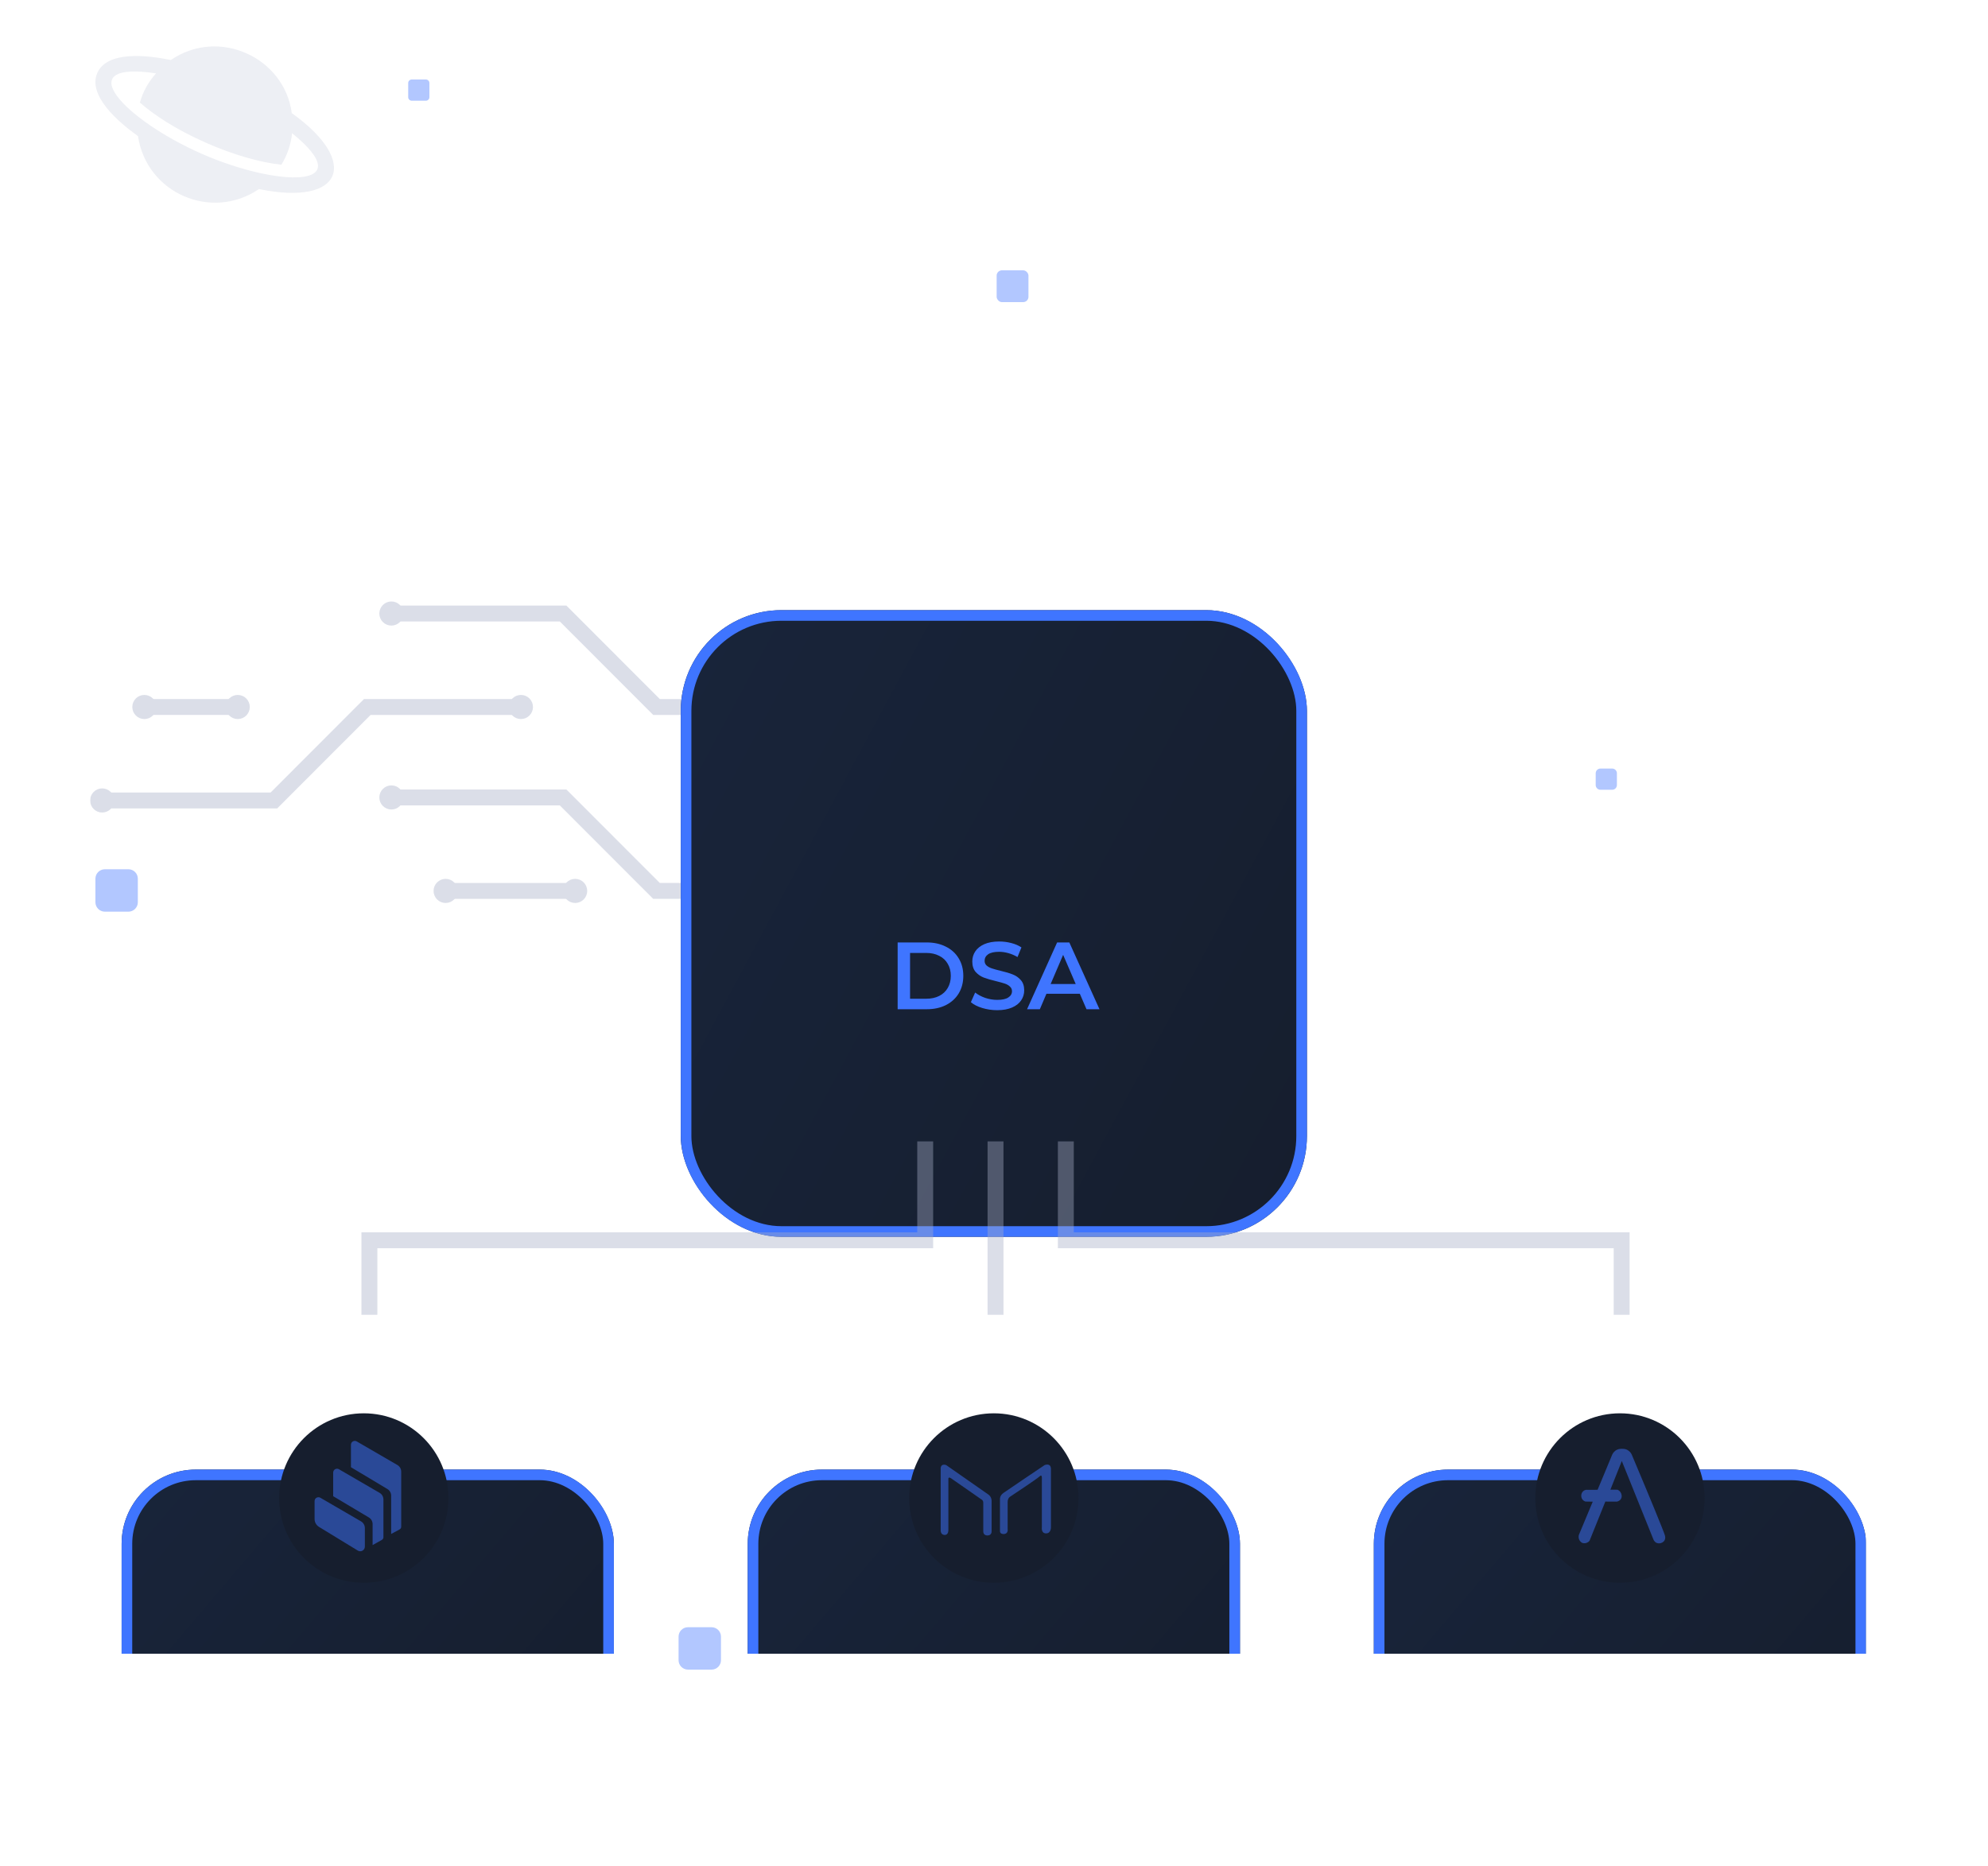 <svg viewBox="0 0 375 352" fill="none" xmlns="http://www.w3.org/2000/svg">
  <g clip-path="url(#clip0)">
    <g opacity="0.4" filter="url(#filter0_i)">
      <path d="M133.498 150.451L165.89 150.451" stroke="#A5ADC6" stroke-width="3" />
      <path d="M157.365 185.72L189.757 185.72" stroke="#A5ADC6" stroke-width="3" />
      <path d="M27.23 133.385L44.846 133.385" stroke="#A5ADC6" stroke-width="3" />
      <path d="M84.058 168.085L108.494 168.085" stroke="#A5ADC6" stroke-width="3" />
      <path d="M19.273 151.02L51.666 151.02L69.282 133.386L98.265 133.386" stroke="#A5ADC6" stroke-width="3" />
      <path d="M73.828 150.451H106.22L123.837 168.085L152.819 168.085" stroke="#A5ADC6" stroke-width="3" />
      <path d="M73.828 115.751H106.22L123.837 133.385L152.819 133.385" stroke="#A5ADC6" stroke-width="3" />
      <path
        d="M165.889 149.176C166.592 149.176 167.162 149.746 167.162 150.451C167.162 151.156 166.592 151.726 165.889 151.726C165.187 151.726 164.616 151.156 164.616 150.451C164.616 149.746 165.187 149.176 165.889 149.176Z"
        fill="#A5ADC6" stroke="#A5ADC6" stroke-width="2" />
      <path
        d="M44.845 132.11C45.548 132.11 46.118 132.68 46.118 133.385C46.118 134.091 45.548 134.661 44.845 134.661C44.143 134.661 43.572 134.091 43.572 133.385C43.572 132.68 44.143 132.11 44.845 132.11Z"
        fill="#A5ADC6" stroke="#A5ADC6" stroke-width="2" />
      <path
        d="M27.229 132.11C27.931 132.11 28.502 132.68 28.502 133.385C28.502 134.091 27.931 134.661 27.229 134.661C26.527 134.661 25.956 134.091 25.956 133.385C25.956 132.68 26.527 132.11 27.229 132.11Z"
        fill="#A5ADC6" stroke="#A5ADC6" stroke-width="2" />
      <path
        d="M19.273 149.744C19.975 149.744 20.546 150.315 20.546 151.02C20.546 151.725 19.975 152.295 19.273 152.295C18.571 152.295 18 151.725 18 151.02C18 150.315 18.571 149.744 19.273 149.744Z"
        fill="#A5ADC6" stroke="#A5ADC6" stroke-width="2" />
      <path
        d="M108.494 166.81C109.196 166.81 109.767 167.38 109.767 168.085C109.767 168.791 109.196 169.361 108.494 169.361C107.792 169.361 107.221 168.791 107.221 168.085C107.221 167.38 107.792 166.81 108.494 166.81Z"
        fill="#A5ADC6" stroke="#A5ADC6" stroke-width="2" />
      <path
        d="M133.498 149.176C134.2 149.176 134.771 149.746 134.771 150.451C134.771 151.156 134.2 151.726 133.498 151.726C132.796 151.726 132.225 151.156 132.225 150.451C132.225 149.746 132.796 149.176 133.498 149.176Z"
        fill="#A5ADC6" stroke="#A5ADC6" stroke-width="2" />
      <path
        d="M98.264 132.11C98.966 132.11 99.537 132.68 99.537 133.385C99.537 134.091 98.966 134.661 98.264 134.661C97.562 134.661 96.991 134.091 96.991 133.385C96.991 132.68 97.562 132.11 98.264 132.11Z"
        fill="#A5ADC6" stroke="#A5ADC6" stroke-width="2" />
      <path
        d="M152.819 166.81C153.521 166.81 154.092 167.38 154.092 168.085C154.092 168.791 153.521 169.361 152.819 169.361C152.117 169.361 151.546 168.791 151.546 168.085C151.546 167.38 152.117 166.81 152.819 166.81Z"
        fill="#A5ADC6" stroke="#A5ADC6" stroke-width="2" />
      <path
        d="M152.819 132.11C153.521 132.11 154.092 132.68 154.092 133.385C154.092 134.091 153.521 134.661 152.819 134.661C152.117 134.661 151.546 134.091 151.546 133.385C151.546 132.68 152.117 132.11 152.819 132.11Z"
        fill="#A5ADC6" stroke="#A5ADC6" stroke-width="2" />
      <path
        d="M73.828 149.176C74.53 149.176 75.101 149.746 75.101 150.451C75.101 151.156 74.53 151.726 73.828 151.726C73.126 151.726 72.555 151.156 72.555 150.451C72.555 149.746 73.126 149.176 73.828 149.176Z"
        fill="#A5ADC6" stroke="#A5ADC6" stroke-width="2" />
      <path
        d="M84.057 166.81C84.76 166.81 85.33 167.38 85.33 168.085C85.33 168.791 84.76 169.361 84.057 169.361C83.355 169.361 82.784 168.791 82.784 168.085C82.784 167.38 83.355 166.81 84.057 166.81Z"
        fill="#A5ADC6" stroke="#A5ADC6" stroke-width="2" />
      <path
        d="M73.828 114.476C74.53 114.476 75.101 115.046 75.101 115.751C75.101 116.457 74.53 117.027 73.828 117.027C73.126 117.027 72.555 116.457 72.555 115.751C72.555 115.046 73.126 114.476 73.828 114.476Z"
        fill="#A5ADC6" stroke="#A5ADC6" stroke-width="2" />
    </g>
    <g filter="url(#filter1_d)">
      <rect x="128.418" y="91.115" width="118.107" height="118.225" rx="19" fill="url(#paint0_linear)" />
      <rect x="129.418" y="92.115" width="116.107" height="116.225" rx="18" stroke="#3F75FF" stroke-width="2" />
    </g>
    <g filter="url(#filter2_d)">
      <rect x="22.942" y="253.261" width="92.849" height="58.739" rx="14" fill="url(#paint1_linear)" />
      <rect x="23.942" y="254.261" width="90.849" height="56.739" rx="13" stroke="#3F75FF" stroke-width="2" />
    </g>
    <ellipse cx="68.624" cy="282.63" rx="15.97" ry="15.986" fill="#161E2E" />
    <path opacity="0.5"
      d="M60.176 288.073C59.921 287.917 59.71 287.698 59.563 287.438C59.417 287.177 59.34 286.884 59.34 286.585V283.201C59.34 283.074 59.376 282.946 59.437 282.839C59.637 282.491 60.089 282.373 60.438 282.578L68.1 287.03C68.547 287.291 68.824 287.766 68.824 288.287V291.794C68.824 291.952 68.778 292.111 68.695 292.249C68.444 292.663 67.906 292.791 67.49 292.54L60.176 288.073V288.073ZM71.604 281.648C72.05 281.908 72.327 282.384 72.327 282.905V290.02C72.327 290.23 72.214 290.424 72.029 290.526L70.352 291.467C70.332 291.477 70.306 291.487 70.285 291.492V287.541C70.285 287.03 70.019 286.555 69.578 286.294L62.848 282.281V277.824C62.848 277.696 62.884 277.569 62.946 277.461C63.146 277.114 63.597 276.996 63.946 277.201L71.604 281.648ZM74.953 276.393C75.404 276.654 75.681 277.134 75.681 277.65V288.042C75.681 288.257 75.563 288.451 75.374 288.553L73.784 289.407V282.174C73.784 281.663 73.517 281.193 73.076 280.927L66.198 276.812V272.58C66.198 272.452 66.233 272.324 66.295 272.212C66.495 271.864 66.946 271.747 67.295 271.946L74.953 276.393V276.393Z"
      fill="#3F75FF" />
    <g filter="url(#filter3_d)">
      <rect x="141.047" y="253.261" width="92.849" height="58.739" rx="14" fill="url(#paint2_linear)" />
      <rect x="142.047" y="254.261" width="90.849" height="56.739" rx="13" stroke="#3F75FF" stroke-width="2" />
    </g>
    <ellipse cx="187.471" cy="282.63" rx="15.97" ry="15.986" fill="#161E2E" />
    <path opacity="0.5"
      d="M198.241 277.078V288.096C198.241 288.096 198.301 289.297 197.319 289.297C196.337 289.297 196.528 288.112 196.528 288.112V279.046C196.528 279.046 196.615 278.04 196.135 278.518C195.655 278.997 190.605 282.329 190.605 282.329C190.605 282.329 190.076 282.568 190.076 283.378V288.504C190.076 288.504 190.239 289.422 189.285 289.422C189.285 289.422 188.625 289.433 188.625 288.895V282.85C188.625 282.85 188.543 282.193 189.285 281.665C190.021 281.138 197.052 276.409 197.052 276.409C197.052 276.409 198.175 275.931 198.241 277.078V277.078ZM187.049 288.9V283.117C187.049 283.117 187.049 282.35 186.389 281.932L178.496 276.42C178.496 276.42 177.574 276.023 177.443 276.947V288.77C177.443 288.77 177.422 289.411 177.973 289.558C177.973 289.558 178.894 289.862 178.894 288.639V279.181C178.894 279.181 178.774 278.458 179.423 278.92C180.067 279.383 185.085 282.861 185.085 282.861C185.085 282.861 185.478 283.019 185.478 283.519V288.906C185.478 288.906 185.423 289.699 186.269 289.694C187.103 289.683 187.049 288.9 187.049 288.9V288.9Z"
      fill="#3F75FF" />
    <g filter="url(#filter4_d)">
      <rect x="259.151" y="253.261" width="92.849" height="58.739" rx="14" fill="url(#paint3_linear)" />
      <rect x="260.151" y="254.261" width="90.849" height="56.739" rx="13" stroke="#3F75FF" stroke-width="2" />
    </g>
    <ellipse cx="305.576" cy="282.63" rx="15.97" ry="15.986" fill="#161E2E" />
    <path opacity="0.5"
      d="M304.046 274.608C304.107 274.433 304.271 274.049 304.661 273.736C304.914 273.539 305.166 273.446 305.331 273.402C305.495 273.369 305.698 273.336 305.929 273.336C306.104 273.336 306.258 273.347 306.395 273.363C306.856 273.424 307.169 273.676 307.229 273.72C307.614 274.011 307.778 274.372 307.844 274.542C311.334 282.812 313.837 288.909 314.051 289.671C314.089 289.808 314.194 290.187 314.023 290.538C313.826 290.955 313.431 291.081 313.37 291.097C313.294 291.13 312.937 291.262 312.536 291.108C312.053 290.922 311.894 290.466 311.872 290.401C309.891 285.482 307.904 280.558 305.923 275.639C305.204 277.443 304.485 279.242 303.772 281.046C304.217 281.051 304.667 281.057 305.111 281.057C305.237 281.112 305.49 281.243 305.676 281.517C305.896 281.846 306.022 282.384 305.748 282.817C305.506 283.195 305.089 283.283 304.996 283.305C304.271 283.3 303.542 283.294 302.817 283.294L299.837 290.697C299.76 290.785 299.568 290.993 299.239 291.097C298.888 291.207 298.597 291.135 298.487 291.103C298.383 291.053 298.087 290.883 297.905 290.521C297.68 290.066 297.812 289.644 297.84 289.551L300.441 283.316C299.974 283.305 299.513 283.3 299.047 283.289C298.91 283.239 298.657 283.13 298.476 282.866C298.174 282.433 298.218 281.797 298.564 281.413C298.756 281.199 298.992 281.117 299.113 281.084C299.859 281.079 300.611 281.073 301.357 281.073C302.252 278.924 303.152 276.763 304.046 274.608V274.608Z"
      fill="#3F75FF" />
    <path
      d="M169.326 177.807H174.834C176.178 177.807 177.372 178.071 178.416 178.599C179.46 179.115 180.27 179.853 180.846 180.813C181.422 181.761 181.71 182.859 181.71 184.107C181.71 185.355 181.422 186.459 180.846 187.419C180.27 188.367 179.46 189.105 178.416 189.633C177.372 190.149 176.178 190.407 174.834 190.407H169.326V177.807ZM174.726 188.427C175.65 188.427 176.46 188.253 177.156 187.905C177.864 187.545 178.404 187.041 178.776 186.393C179.16 185.733 179.352 184.971 179.352 184.107C179.352 183.243 179.16 182.487 178.776 181.839C178.404 181.179 177.864 180.675 177.156 180.327C176.46 179.967 175.65 179.787 174.726 179.787H171.666V188.427H174.726ZM188.104 190.587C187.132 190.587 186.19 190.449 185.278 190.173C184.378 189.897 183.664 189.531 183.136 189.075L183.946 187.257C184.462 187.665 185.092 188.001 185.836 188.265C186.592 188.517 187.348 188.643 188.104 188.643C189.04 188.643 189.736 188.493 190.192 188.193C190.66 187.893 190.894 187.497 190.894 187.005C190.894 186.645 190.762 186.351 190.498 186.123C190.246 185.883 189.922 185.697 189.526 185.565C189.13 185.433 188.59 185.283 187.906 185.115C186.946 184.887 186.166 184.659 185.566 184.431C184.978 184.203 184.468 183.849 184.036 183.369C183.616 182.877 183.406 182.217 183.406 181.389C183.406 180.693 183.592 180.063 183.964 179.499C184.348 178.923 184.918 178.467 185.674 178.131C186.442 177.795 187.378 177.627 188.482 177.627C189.25 177.627 190.006 177.723 190.75 177.915C191.494 178.107 192.136 178.383 192.676 178.743L191.938 180.561C191.386 180.237 190.81 179.991 190.21 179.823C189.61 179.655 189.028 179.571 188.464 179.571C187.54 179.571 186.85 179.727 186.394 180.039C185.95 180.351 185.728 180.765 185.728 181.281C185.728 181.641 185.854 181.935 186.106 182.163C186.37 182.391 186.7 182.571 187.096 182.703C187.492 182.835 188.032 182.985 188.716 183.153C189.652 183.369 190.42 183.597 191.02 183.837C191.62 184.065 192.13 184.419 192.55 184.899C192.982 185.379 193.198 186.027 193.198 186.843C193.198 187.539 193.006 188.169 192.622 188.733C192.25 189.297 191.68 189.747 190.912 190.083C190.144 190.419 189.208 190.587 188.104 190.587ZM203.69 187.491H197.39L196.148 190.407H193.736L199.406 177.807H201.71L207.398 190.407H204.95L203.69 187.491ZM202.916 185.655L200.54 180.147L198.182 185.655H202.916Z"
      fill="#3F75FF" />
    <path opacity="0.4" d="M187.787 215.34L187.787 248.056" stroke="#A5ADC6" stroke-width="3" />
    <path opacity="0.4" d="M174.523 215.34V233.997H69.68V248.056" stroke="#A5ADC6" stroke-width="3" />
    <path opacity="0.4" d="M201.05 215.34V233.997H305.894V248.056" stroke="#A5ADC6" stroke-width="3" />
  </g>
  <g opacity="0.2" clip-path="url(#clip1)">
    <path
      d="M55.038 21.341C53.632 10.8 41.238 5.134 32.231 11.327C27.724 10.385 20.198 9.569 18.36 13.762C16.5 17.99 22.267 22.992 26.032 25.682C27.651 36.483 39.913 41.756 48.848 35.668C64.675 38.941 67.926 30.535 55.038 21.341ZM38.062 29.019C23.52 22.629 12.822 11.359 29.431 13.838C27.844 15.663 26.981 17.325 26.388 19.347C28.922 21.578 33.032 24.375 38.958 26.978C44.017 29.202 49.106 30.659 53.084 31.076C54.131 29.34 54.843 27.427 55.096 25.128C68.252 35.81 52.209 35.234 38.062 29.019Z"
      fill="#A5ADC6" />
  </g>
  <path opacity="0.4"
    d="M77 15.667C77 15.299 77.299 15 77.667 15H80.333C80.701 15 81 15.299 81 15.667V18.333C81 18.701 80.701 19 80.333 19H77.667C77.299 19 77 18.701 77 18.333V15.667Z"
    fill="#3F75FF" />
  <path opacity="0.4"
    d="M18 165.778C18 164.796 18.796 164 19.778 164H24.222C25.204 164 26 164.796 26 165.778V170.222C26 171.204 25.204 172 24.222 172H19.778C18.796 172 18 171.204 18 170.222V165.778Z"
    fill="#3F75FF" />
  <path opacity="0.4"
    d="M128 308.778C128 307.796 128.796 307 129.778 307H134.222C135.204 307 136 307.796 136 308.778V313.222C136 314.204 135.204 315 134.222 315H129.778C128.796 315 128 314.204 128 313.222V308.778Z"
    fill="#3F75FF" />
  <rect opacity="0.4" x="188" y="51" width="6" height="6" rx="1" fill="#3F75FF" />
  <path opacity="0.4"
    d="M301 145.889C301 145.398 301.398 145 301.889 145H304.111C304.602 145 305 145.398 305 145.889V148.111C305 148.602 304.602 149 304.111 149H301.889C301.398 149 301 148.602 301 148.111V145.889Z"
    fill="#3F75FF" />
  <defs>
    <filter id="filter0_i" x="17" y="113.476" width="172.757" height="73.744" filterUnits="userSpaceOnUse"
      color-interpolation-filters="sRGB">
      <feFlood flood-opacity="0" result="BackgroundImageFix" />
      <feBlend mode="normal" in="SourceGraphic" in2="BackgroundImageFix" result="shape" />
      <feColorMatrix in="SourceAlpha" type="matrix" values="0 0 0 0 0 0 0 0 0 0 0 0 0 0 0 0 0 0 127 0"
        result="hardAlpha" />
      <feOffset />
      <feGaussianBlur stdDeviation="1.5" />
      <feComposite in2="hardAlpha" operator="arithmetic" k2="-1" k3="1" />
      <feColorMatrix type="matrix" values="0 0 0 0 0.073 0 0 0 0 0.133 0 0 0 0 0.317 0 0 0 0.2 0" />
      <feBlend mode="normal" in2="shape" result="effect1_innerShadow" />
    </filter>
    <filter id="filter1_d" x="96.418" y="83.115" width="182.107" height="182.225" filterUnits="userSpaceOnUse"
      color-interpolation-filters="sRGB">
      <feFlood flood-opacity="0" result="BackgroundImageFix" />
      <feColorMatrix in="SourceAlpha" type="matrix" values="0 0 0 0 0 0 0 0 0 0 0 0 0 0 0 0 0 0 127 0" />
      <feOffset dy="24" />
      <feGaussianBlur stdDeviation="16" />
      <feColorMatrix type="matrix" values="0 0 0 0 0 0 0 0 0 0 0 0 0 0 0 0 0 0 0.15 0" />
      <feBlend mode="normal" in2="BackgroundImageFix" result="effect1_dropShadow" />
      <feBlend mode="normal" in="SourceGraphic" in2="effect1_dropShadow" result="shape" />
    </filter>
    <filter id="filter2_d" x="-9.058" y="245.261" width="156.849" height="122.739" filterUnits="userSpaceOnUse"
      color-interpolation-filters="sRGB">
      <feFlood flood-opacity="0" result="BackgroundImageFix" />
      <feColorMatrix in="SourceAlpha" type="matrix" values="0 0 0 0 0 0 0 0 0 0 0 0 0 0 0 0 0 0 127 0" />
      <feOffset dy="24" />
      <feGaussianBlur stdDeviation="16" />
      <feColorMatrix type="matrix" values="0 0 0 0 0 0 0 0 0 0 0 0 0 0 0 0 0 0 0.15 0" />
      <feBlend mode="normal" in2="BackgroundImageFix" result="effect1_dropShadow" />
      <feBlend mode="normal" in="SourceGraphic" in2="effect1_dropShadow" result="shape" />
    </filter>
    <filter id="filter3_d" x="109.047" y="245.261" width="156.849" height="122.739" filterUnits="userSpaceOnUse"
      color-interpolation-filters="sRGB">
      <feFlood flood-opacity="0" result="BackgroundImageFix" />
      <feColorMatrix in="SourceAlpha" type="matrix" values="0 0 0 0 0 0 0 0 0 0 0 0 0 0 0 0 0 0 127 0" />
      <feOffset dy="24" />
      <feGaussianBlur stdDeviation="16" />
      <feColorMatrix type="matrix" values="0 0 0 0 0 0 0 0 0 0 0 0 0 0 0 0 0 0 0.15 0" />
      <feBlend mode="normal" in2="BackgroundImageFix" result="effect1_dropShadow" />
      <feBlend mode="normal" in="SourceGraphic" in2="effect1_dropShadow" result="shape" />
    </filter>
    <filter id="filter4_d" x="227.151" y="245.261" width="156.849" height="122.739" filterUnits="userSpaceOnUse"
      color-interpolation-filters="sRGB">
      <feFlood flood-opacity="0" result="BackgroundImageFix" />
      <feColorMatrix in="SourceAlpha" type="matrix" values="0 0 0 0 0 0 0 0 0 0 0 0 0 0 0 0 0 0 127 0" />
      <feOffset dy="24" />
      <feGaussianBlur stdDeviation="16" />
      <feColorMatrix type="matrix" values="0 0 0 0 0 0 0 0 0 0 0 0 0 0 0 0 0 0 0.15 0" />
      <feBlend mode="normal" in2="BackgroundImageFix" result="effect1_dropShadow" />
      <feBlend mode="normal" in="SourceGraphic" in2="effect1_dropShadow" result="shape" />
    </filter>
    <linearGradient id="paint0_linear" x1="132.7" y1="93.34" x2="265.175" y2="164.635" gradientUnits="userSpaceOnUse">
      <stop stop-color="#18243A" />
      <stop offset="1" stop-color="#161E2E" />
    </linearGradient>
    <linearGradient id="paint1_linear" x1="26.309" y1="254.366" x2="104.163" y2="320.662"
      gradientUnits="userSpaceOnUse">
      <stop stop-color="#18243A" />
      <stop offset="1" stop-color="#161E2E" />
    </linearGradient>
    <linearGradient id="paint2_linear" x1="144.414" y1="254.366" x2="222.267" y2="320.662"
      gradientUnits="userSpaceOnUse">
      <stop stop-color="#18243A" />
      <stop offset="1" stop-color="#161E2E" />
    </linearGradient>
    <linearGradient id="paint3_linear" x1="262.518" y1="254.366" x2="340.372" y2="320.662"
      gradientUnits="userSpaceOnUse">
      <stop stop-color="#18243A" />
      <stop offset="1" stop-color="#161E2E" />
    </linearGradient>
    <clipPath id="clip0">
      <rect width="335" height="231" fill="white" transform="translate(17 81)" />
    </clipPath>
    <clipPath id="clip1">
      <rect width="45" height="45" fill="white" transform="translate(18 1)" />
    </clipPath>
  </defs>
</svg>
